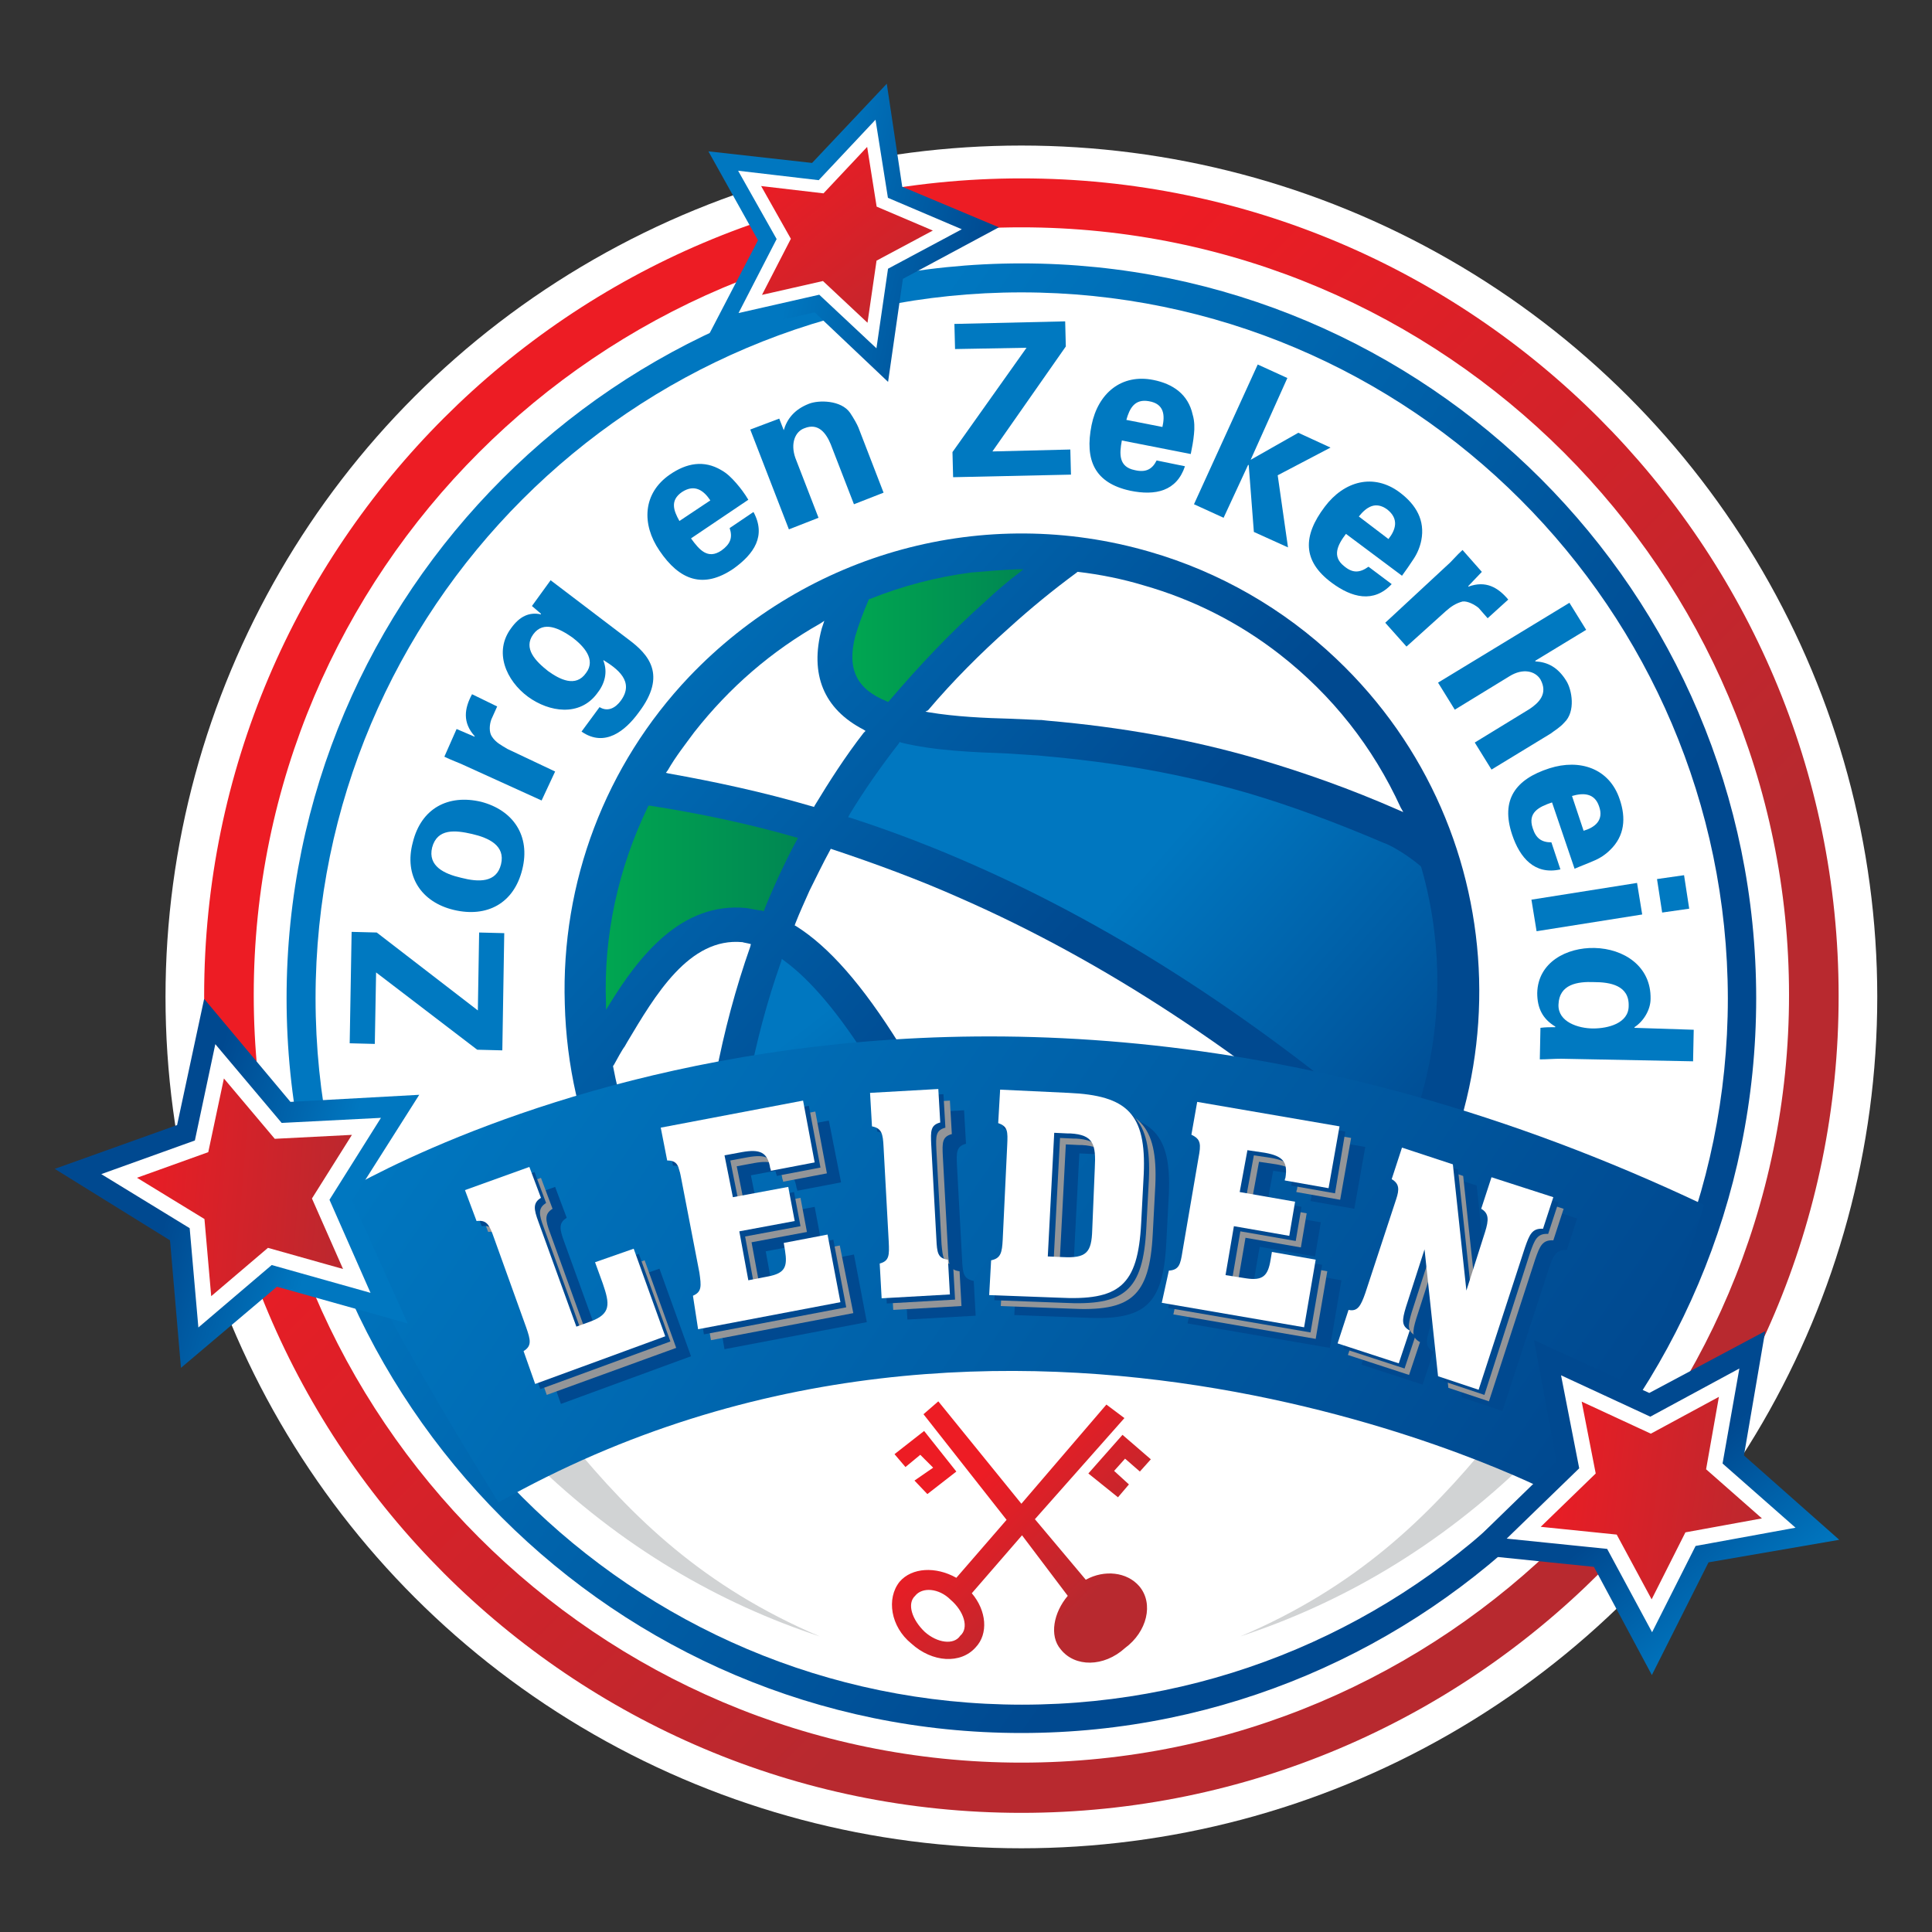 <?xml version="1.0" encoding="utf-8"?>
<!-- Generator: Adobe Illustrator 23.0.3, SVG Export Plug-In . SVG Version: 6.00 Build 0)  -->
<svg version="1.1" id="Layer_1" xmlns="http://www.w3.org/2000/svg" xmlns:xlink="http://www.w3.org/1999/xlink" x="0px" y="0px"
	 width="300px" height="300px" viewBox="0 0 300 300" style="enable-background:new 0 0 300 300;" xml:space="preserve">
<rect x="0" y="0" width="300" height="300" fill="#333333" stroke="none"/>
<style type="text/css">
	.st0{fill:#FFFFFF;}
	.st1{fill:url(#SVGID_1_);}
	.st2{fill:url(#SVGID_2_);}
	.st3{fill:url(#SVGID_3_);}
	.st4{fill:url(#SVGID_4_);}
	.st5{fill:url(#SVGID_5_);}
	.st6{fill:url(#SVGID_6_);}
	.st7{fill:#D1D3D4;}
	.st8{fill:url(#SVGID_7_);}
	.st9{fill:#FFFFFF;stroke:#008752;stroke-width:2.644;}
	.st10{fill:url(#SVGID_8_);}
	.st11{fill:url(#SVGID_9_);}
	.st12{fill:url(#SVGID_10_);}
	.st13{fill:url(#SVGID_11_);}
	.st14{fill:url(#SVGID_12_);stroke:#FFFFFF;stroke-width:2.41;stroke-miterlimit:12;}
	.st15{fill:url(#SVGID_13_);}
	.st16{fill:url(#SVGID_14_);stroke:#FFFFFF;stroke-width:1.945;stroke-miterlimit:12;}
	.st17{fill:url(#SVGID_15_);}
	.st18{fill:url(#SVGID_16_);stroke:#FFFFFF;stroke-width:2.361;stroke-miterlimit:12;}
	.st19{fill:#004990;}
	.st20{fill:#939598;}
	.st21{fill:#0079C1;}
</style>
<g>
	<g id="Laag_1">
		<g>
			<ellipse class="st0" cx="158.6" cy="154.8" rx="132.9" ry="132.2"/>
		</g>
		<g>
			<circle class="st0" cx="158.6" cy="154.6" r="123.1"/>
			
				<linearGradient id="SVGID_1_" gradientUnits="userSpaceOnUse" x1="109.739" y1="196.28" x2="203.247" y2="102.772" gradientTransform="matrix(1 0 0 -1 0 302)">
				<stop  offset="0" style="stop-color:#ED1C24"/>
				<stop  offset="1" style="stop-color:#B8292F"/>
			</linearGradient>
			<path class="st1" d="M158.6,281.5c-70,0-126.9-57-126.9-126.9c0-70,57-126.9,126.9-126.9c70,0,126.9,57,126.9,126.9
				C285.6,224.6,228.6,281.5,158.6,281.5L158.6,281.5z M158.6,35.3c-65.7,0-119.2,53.5-119.2,119.2s53.5,119.2,119.2,119.2
				s119.2-53.5,119.2-119.2S224.3,35.3,158.6,35.3L158.6,35.3z"/>
		</g>
		<g>
			<g>
				<g>
					<g>
						<g>
							
								<linearGradient id="SVGID_2_" gradientUnits="userSpaceOnUse" x1="281.343" y1="344.151" x2="367.673" y2="301.389" gradientTransform="matrix(0.96 0.28 0.28 -0.96 -278.389 340.602)">
								<stop  offset="0" style="stop-color:#0077C0"/>
								<stop  offset="1" style="stop-color:#004990"/>
							</linearGradient>
							<path class="st2" d="M138.8,222.2L138.8,222.2c-10.7-3.1-20.7-8.8-28.9-16.6c-13.8-13-21.7-30.6-22.2-49.7
								C87.1,137,94,118.8,107,105.1c18.5-19.4,45.9-26.9,71.6-19.4c10.7,3.1,20.7,8.8,28.9,16.6c28.5,27,29.7,72,2.8,100.5
								C192,222.3,164.6,229.7,138.8,222.2L138.8,222.2z"/>
						</g>
						<g>
							
								<linearGradient id="SVGID_3_" gradientUnits="userSpaceOnUse" x1="113.556" y1="133.942" x2="146.207" y2="92.285" gradientTransform="matrix(1 0 0 -1 0 302)">
								<stop  offset="0" style="stop-color:#0077C0"/>
								<stop  offset="1" style="stop-color:#004990"/>
							</linearGradient>
							<path class="st3" d="M145.8,183.6c-1-1.7-2.1-3.8-3.3-5.9l-0.3-0.4c-2.1-3.8-4.5-8-7-12.1c-4.9-7.8-9.3-13-13.4-16l-0.4-0.3
								l-0.1,0.4c-4.3,12.1-6.8,25.4-7.4,39.4c-0.2,3.6-0.2,7.4-0.1,11.3v0.1l0.1,0.1c1.6,1.5,3.2,2.9,4.9,4.2
								c6.3,4.9,13.4,8.5,21,10.7l0,0c8.2,2.4,16.9,3.1,25.6,2.1l0.4-0.1L145.8,183.6z"/>
							<path class="st0" d="M108.6,188.6c0.7-14.8,3.4-28.8,7.9-41.6l0.1-0.4l-0.4-0.1c-0.4-0.1-0.6-0.1-0.9-0.2
								c-8.3-0.8-13.6,8.3-17.9,15.5l-0.4,0.7c-0.4,0.5-1.2,2-1.7,2.9l-0.1,0.1v0.1c1.9,10.2,6.3,19.7,12.6,27.8l0.5,0.6v-0.8
								C108.5,191.5,108.6,190,108.6,188.6z"/>
						</g>
					</g>
				</g>
			</g>
			<g>
				
					<linearGradient id="SVGID_4_" gradientUnits="userSpaceOnUse" x1="179.247" y1="168.658" x2="227.096" y2="126.438" gradientTransform="matrix(1 0 0 -1 0 302)">
					<stop  offset="0" style="stop-color:#0077C0"/>
					<stop  offset="1" style="stop-color:#004990"/>
				</linearGradient>
				<path class="st4" d="M222.7,144.5c-0.4-3.3-1.1-6.7-2-9.8l-0.1-0.2c-3.1-2.6-5.6-3.6-5.7-3.6c-7.5-3.2-14.5-5.8-21.3-7.8
					c-10.1-2.9-20.2-4.7-31.5-5.7l0,0l-1-0.1H161c0,0,0,0-4.6-0.3c-5-0.2-11.3-0.4-16.5-1.7l-0.2-0.1l-0.1,0.2
					c-2.8,3.6-5.4,7.3-7.7,11.1l-0.2,0.4l0.4,0.1c6.5,2.1,13,4.6,19.3,7.4c22.2,9.8,43.9,23.9,66.3,43.1l0.3,0.3l0.2-0.4
					C222.5,167.1,224.1,155.7,222.7,144.5z"/>
				<path class="st0" d="M149.2,139.5c-6.5-2.9-13.3-5.4-19.9-7.6l-0.3-0.1l-0.1,0.2c-1.2,2.2-2.2,4.3-3.2,6.3
					c-0.7,1.6-1.5,3.3-2.2,5.1l-0.1,0.3l0.2,0.1c5.1,3.2,10.3,9.1,16.1,18.4c2.7,4.4,5.2,8.8,7.1,12.3l0.1,0.2
					c1.3,2.2,2.4,4.3,3.4,6l21.3,35.5h0.2c14.9-3.2,28.3-11.7,37.7-23.8c2.2-2.9,4.2-6,5.9-9.1l0.1-0.2l-0.2-0.2
					C193,163.4,171.3,149.2,149.2,139.5z"/>
				
					<linearGradient id="SVGID_5_" gradientUnits="userSpaceOnUse" x1="94.017" y1="161.065" x2="123.734" y2="161.065" gradientTransform="matrix(1 0 0 -1 0 302)">
					<stop  offset="0" style="stop-color:#00A651"/>
					<stop  offset="1" style="stop-color:#008752"/>
				</linearGradient>
				<path class="st5" d="M100.9,125.1h-0.2l-0.1,0.2c-4.6,9.5-6.9,20-6.5,30.5v1l0.5-0.8c4.6-7.5,11.2-16,21.3-15
					c0.7,0.1,1.5,0.3,2.4,0.4l0.3,0.1l0.1-0.3c0.7-1.8,1.5-3.5,2.2-5.1c0.9-1.9,1.8-3.8,2.8-5.6l0.2-0.4l-0.4-0.1
					C116.2,127.9,108.6,126.3,100.9,125.1z"/>
				<path class="st0" d="M134.4,113.5l-0.3-0.2c-6.2-3.2-8.4-8.6-6.5-15.7l0.4-1.2l-0.6,0.4c-7.6,4.3-14.1,9.9-19.6,16.9
					c-1.4,1.9-2.9,3.8-4.1,5.9l-0.3,0.4l0.4,0.1c7.3,1.3,14.7,2.9,21.9,5l0.7,0.2l0.1-0.2c2.3-3.8,4.8-7.7,7.6-11.3L134.4,113.5z"/>
				
					<linearGradient id="SVGID_6_" gradientUnits="userSpaceOnUse" x1="132.344" y1="203.308" x2="158.842" y2="203.308" gradientTransform="matrix(1 0 0 -1 0 302)">
					<stop  offset="0" style="stop-color:#00A651"/>
					<stop  offset="1" style="stop-color:#008752"/>
				</linearGradient>
				<path class="st6" d="M137.7,108.9l0.2,0.1l0.2-0.2c4.6-5.4,9.6-10.7,15-15.5c1.5-1.4,3.2-2.9,5.2-4.4l0.6-0.5h-0.9
					c-2.5,0.1-4.9,0.3-7.2,0.5c-5.4,0.7-10.7,2.1-15.7,4.1h-0.1l-0.1,0.1c-0.9,2.1-1.6,4-2.1,5.7C131.5,103.9,133,107,137.7,108.9z"
					/>
				<path class="st0" d="M143.7,110.5l0.5,0.1c4.2,0.7,8.8,0.9,12.6,1l4.6,0.2h0.1c0.1,0,0.2,0,0.2,0l0.9,0.1
					c11.5,1,22.3,2.9,32.9,6c7.1,2.1,14.2,4.6,21.7,7.9l0.7,0.3l-0.4-0.7c-4.3-9.4-10.6-17.4-18.8-23.8c-6.3-4.9-13.4-8.5-21.1-10.7
					c-3.3-1-6.8-1.7-10.2-2.1h-0.1l-0.1,0.1c-3.8,2.8-7.2,5.6-10.4,8.5c-4.5,4-8.8,8.3-12.7,12.9L143.7,110.5z"/>
			</g>
		</g>
		<path class="st0" d="M73.6,228.9c21.8,21.8,51.4,37.8,84.6,37.8c33.4,0,63-14,85.9-39.6C244,227.1,153.3,172.2,73.6,228.9z"/>
		<path class="st7" d="M231.3,223.9c-9.6,11.7-20.6,22.5-38.7,30.2c15.5-5.1,30.8-13.8,44.7-27.4
			C235.8,225.9,233.8,224.9,231.3,223.9z"/>
		<path class="st7" d="M88.6,223.9c9.6,11.7,20.6,22.5,38.7,30.2c-15.5-5.1-30.8-13.8-44.7-27.4C84.1,225.9,86.1,224.9,88.6,223.9z"
			/>
		
			<linearGradient id="SVGID_7_" gradientUnits="userSpaceOnUse" x1="98.612" y1="188.384" x2="213.065" y2="109.389" gradientTransform="matrix(1 0 0 -1 0 302)">
			<stop  offset="0" style="stop-color:#0077C0"/>
			<stop  offset="1" style="stop-color:#004990"/>
		</linearGradient>
		<path class="st8" d="M158.6,269.1c-63,0-114.1-51.2-114.1-114.1c0-62.9,51.3-114.1,114.1-114.1c63,0,114.1,51.2,114.1,114.1
			S221.5,269.1,158.6,269.1L158.6,269.1z M158.6,45.4C98.1,45.4,49,94.6,49,155c0,60.5,49.2,109.7,109.7,109.7
			S268.3,215.5,268.3,155C268.2,94.6,219,45.4,158.6,45.4L158.6,45.4z"/>
		<path class="st9" d="M41.8,100.6"/>
		
			<linearGradient id="SVGID_8_" gradientUnits="userSpaceOnUse" x1="41.847" y1="201.388" x2="41.847" y2="201.388" gradientTransform="matrix(1 0 0 -1 0 302)">
			<stop  offset="0" style="stop-color:#0077C0"/>
			<stop  offset="1" style="stop-color:#004990"/>
		</linearGradient>
		<path class="st10" d="M41.8,100.6"/>
		<g>
			
				<linearGradient id="SVGID_9_" gradientUnits="userSpaceOnUse" x1="150.769" y1="71.496" x2="168.802" y2="53.464" gradientTransform="matrix(1 0 0 -1 0 302)">
				<stop  offset="0" style="stop-color:#ED1C24"/>
				<stop  offset="1" style="stop-color:#B8292F"/>
			</linearGradient>
			<path class="st11" d="M174.3,222.8l4.4,3.8l-1.7,1.9l-2.3-2l-1.7,1.9l2.3,2.1l-1.7,2l-4.6-3.7L174.3,222.8L174.3,222.8z
				 M142.1,247.8c1.1-1.4,3.7-1.2,5.5,0.6c2.1,1.8,2.9,4.4,1.5,5.6c-1,1.5-3.6,1.1-5.5-0.6C141.6,251.5,140.8,249,142.1,247.8
				L142.1,247.8z M143.5,222.2l-4.6,3.6l1.7,2l2.3-1.9l2,2l-2.9,2l2,2.1l4.5-3.5L143.5,222.2L143.5,222.2z M174.9,248.4
				c-1.3-1.4-3.9-1.3-6,0.4c-2.1,1.7-2.9,4.3-1.8,5.5c1,1.5,3.8,1.3,5.5-0.4C175.2,252.2,175.9,249.7,174.9,248.4L174.9,248.4z
				 M156.3,236l-7.8,9c-3.2-1.8-6.9-1.6-8.8,0.6c-2.1,2.6-1.4,7,1.8,9.6c3.3,3,7.7,3.2,10,0.6c2-2.1,1.7-5.7-0.6-8.4l7.8-9l7.1,9.4
				c-2.2,2.6-2.9,6.2-1.1,8.3c2.2,2.8,6.7,2.8,10-0.2c3.4-2.5,4.5-6.9,2.2-9.6c-1.9-2.2-5.4-2.6-8.3-1l-7.9-9.4l13.9-15.7l-2.8-2.1
				l-13.2,15.4l-12.9-15.9l-2.3,2L156.3,236L156.3,236z"/>
		</g>
		
			<linearGradient id="SVGID_10_" gradientUnits="userSpaceOnUse" x1="78.713" y1="155.568" x2="229.001" y2="51.84" gradientTransform="matrix(1 0 0 -1 0 302)">
			<stop  offset="0" style="stop-color:#0077C0"/>
			<stop  offset="1" style="stop-color:#004990"/>
		</linearGradient>
		<path class="st12" d="M51.2,186.3c0,0,90.1-57.6,213.4,0.8c0,0-7.1,26.6-23.9,44.6c0,0-83.6-43.4-163.3,1.6
			C77.5,233.3,61.2,207.8,51.2,186.3z"/>
		<g>
			<g>
				<g>
					<g>
						
							<linearGradient id="SVGID_11_" gradientUnits="userSpaceOnUse" x1="115.821" y1="153.301" x2="93.101" y2="158.636" gradientTransform="matrix(0.997 8.400000e-02 8.400000e-02 -0.997 -78.4 333.339)">
							<stop  offset="0" style="stop-color:#0077C0"/>
							<stop  offset="1" style="stop-color:#004990"/>
						</linearGradient>
						<path class="st13" d="M28.1,212.4l-1.7-19.8L8.5,181.5l19-6.8l4.2-19.6l13.4,16l20-1.1l-10.4,16.4l8.6,19.1L43,199.8
							L28.1,212.4L28.1,212.4z"/>
					</g>
				</g>
			</g>
			
				<linearGradient id="SVGID_12_" gradientUnits="userSpaceOnUse" x1="83.93" y1="157.907" x2="122.133" y2="157.907" gradientTransform="matrix(0.997 8.400000e-02 8.400000e-02 -0.997 -78.4 333.339)">
				<stop  offset="0" style="stop-color:#ED1C24"/>
				<stop  offset="1" style="stop-color:#B8292F"/>
			</linearGradient>
			<polygon class="st14" points="55.4,198.9 41.9,195.1 31.8,203.7 30.6,190 18.5,182.6 31.3,178 34.1,164.8 43.2,175.6 56.9,174.9 
				49.8,186.2 			"/>
		</g>
		<g>
			<g>
				<g>
					<g>
						
							<linearGradient id="SVGID_13_" gradientUnits="userSpaceOnUse" x1="125.055" y1="268.825" x2="153.857" y2="262.127" gradientTransform="matrix(1 0 0 -1 0 302)">
							<stop  offset="0" style="stop-color:#0077C0"/>
							<stop  offset="1" style="stop-color:#004990"/>
						</linearGradient>
						<path class="st15" d="M137.9,59.3l-11.4-10.8l-16.6,3.8l7.8-15l-7.7-13.8l16.1,1.8L137.7,13l2.4,16l15,6.3l-14.9,8L137.9,59.3
							L137.9,59.3z"/>
					</g>
				</g>
			</g>
			
				<linearGradient id="SVGID_14_" gradientUnits="userSpaceOnUse" x1="118.926" y1="277.083" x2="143.932" y2="244.932" gradientTransform="matrix(1 0 0 -1 0 302)">
				<stop  offset="0" style="stop-color:#ED1C24"/>
				<stop  offset="1" style="stop-color:#B8292F"/>
			</linearGradient>
			<polygon class="st16" points="116.5,47.2 127.5,44.7 135.4,52.1 137,41.1 147.1,35.7 137,31.4 135.3,20.7 127.5,29 116.4,27.7 
				121.7,37.1 			"/>
		</g>
		<g>
			<g>
				<g>
					
						<linearGradient id="SVGID_15_" gradientUnits="userSpaceOnUse" x1="345.402" y1="94.673" x2="327.986" y2="112.234" gradientTransform="matrix(0.996 9.140000e-02 9.140000e-02 -0.996 -80.295 313.018)">
						<stop  offset="0" style="stop-color:#0077C0"/>
						<stop  offset="1" style="stop-color:#004990"/>
					</linearGradient>
					<path class="st17" d="M256.5,260.1l-9-16.8l-20.5-2.1l14.7-14.3l-3.5-18.8l17.9,8.2l18-9.6l-3.3,19.3l14.8,13.1l-20.3,3.5
						L256.5,260.1L256.5,260.1z"/>
				</g>
			</g>
			
				<linearGradient id="SVGID_16_" gradientUnits="userSpaceOnUse" x1="335.613" y1="129.879" x2="374.669" y2="129.879" gradientTransform="matrix(0.992 0.128 0.128 -0.992 -111.763 315.484)">
				<stop  offset="0" style="stop-color:#ED1C24"/>
				<stop  offset="1" style="stop-color:#B8292F"/>
			</linearGradient>
			<polygon class="st18" points="236.6,238 250.3,239.4 256.5,250.9 262.5,239 276.2,236.5 266.2,227.7 268.5,214.7 256.3,221.3 
				244,215.6 246.5,228.4 			"/>
		</g>
		<g>
			<g>
				<path class="st19" d="M87.1,218l-1.8-5.1c1.3-0.8,1.1-1.7,0.4-3.7l-5-13.9c-0.7-2-1.1-2.8-2.7-2.6l-1.8-4.8l10-3.6l1.8,4.8
					c-1.3,0.8-1.1,1.8-0.4,3.7l5.9,16.3l2.2-0.8c3.2-1.2,3-2.7,1.9-5.9l-1.2-3.3l6-2.1l4.9,13.6L87.1,218z"/>
				<path class="st20" d="M84.9,216.6l-1.8-5.1c1.3-0.8,1.1-1.7,0.4-3.7l-5-13.9c-0.7-2-1.1-2.8-2.7-2.6l-1.8-4.8l10-3.6l1.8,4.8
					c-1.3,0.8-1.1,1.8-0.4,3.7l5.9,16.3l2.2-0.8c3.2-1.2,3-2.7,1.9-5.9l-1.3-3.2l6-2.1l4.9,13.6L84.9,216.6z"/>
				<path class="st19" d="M83.9,215.7l-1.8-5.1c1.3-0.8,1.1-1.7,0.4-3.7l-5-13.9c-0.7-2-1.1-2.8-2.7-2.6l-1.8-4.8l10-3.6l1.8,4.8
					c-1.3,0.8-1.1,1.8-0.4,3.7l5.9,16.3l2.2-0.8c3.2-1.2,3-2.7,1.9-5.9l-1.2-3.3l6-2.1l4.9,13.6L83.9,215.7z"/>
				<path class="st0" d="M83.1,214.9l-1.8-5.1c1.3-0.8,1.1-1.7,0.4-3.7l-5-13.9c-0.7-2-1.1-2.8-2.7-2.6l-1.8-4.8l10-3.6l1.8,4.8
					c-1.3,0.8-1.1,1.8-0.4,3.7l5.9,16.3l2.2-0.8c3.2-1.2,3-2.7,1.9-5.9l-1.2-3.3l6-2.1l4.9,13.6L83.1,214.9z"/>
			</g>
			<g>
				<path class="st19" d="M111.6,204.3c1.4-0.6,1.3-1.5,1-3.6l-2.8-14.5c-0.4-2.1-0.6-2.9-2.2-2.9l-1-5.1l22.1-4.2l1.9,9.6l-6.8,1.3
					c0-0.1,0-0.2-0.1-0.4c-0.4-2.5-1.6-3-4.4-2.5l-2.7,0.5l1.3,6.5l8.6-1.6l1,5.3l-8.6,1.6l1.4,7.6l3.1-0.6c2.6-0.5,3-1.5,2.6-4
					l-0.2-1.2l6.8-1.3l2,10.5l-22.1,4.2L111.6,204.3z"/>
				<path class="st20" d="M109.5,202.9c1.4-0.6,1.3-1.5,1-3.6l-2.8-14.5c-0.4-2.1-0.6-2.9-2.2-2.9l-1-5.1l22.1-4.2l1.8,9.6l-6.8,1.3
					c0-0.1,0-0.2-0.1-0.4c-0.4-2.5-1.6-3-4.4-2.5l-2.7,0.5l1.3,6.5l8.6-1.6l1,5.3l-8.6,1.6l1.4,7.6l3.1-0.6c2.6-0.5,3-1.5,2.6-4
					l-0.2-1.2l6.8-1.3l2.1,10.5l-22.1,4.2L109.5,202.9z"/>
				<path class="st19" d="M108.5,202c1.4-0.6,1.3-1.5,1-3.6l-2.8-14.5c-0.4-2.1-0.6-2.9-2.2-2.9l-1-5.1l22.1-4.2l1.8,9.6l-6.8,1.3
					c0-0.1,0-0.2-0.1-0.4c-0.4-2.5-1.6-3-4.4-2.5l-2.7,0.5l1.3,6.5l8.6-1.6l1,5.3l-8.6,1.6l1.4,7.6l3.1-0.6c2.6-0.5,3-1.5,2.6-4
					l-0.2-1.2l6.8-1.3l2,10.5l-22.1,4.2L108.5,202z"/>
				<path class="st0" d="M107.6,201.2c1.4-0.6,1.3-1.5,1-3.6l-2.8-14.5c-0.4-2.1-0.6-2.9-2.2-2.9l-1-5.1l22.1-4.2l1.8,9.6l-6.8,1.3
					c0-0.1,0-0.2-0.1-0.4c-0.4-2.5-1.6-3-4.4-2.5l-2.7,0.5l1.3,6.5l8.6-1.6l1,5.3l-8.6,1.6l1.4,7.6l3.1-0.6c2.6-0.5,3-1.5,2.6-4
					l-0.2-1.2l6.8-1.3l2,10.5l-22.1,4.2L107.6,201.2z"/>
			</g>
			<g>
				<path class="st19" d="M151.2,198.9l0.3,5.4l-10.6,0.6l-0.3-5.4c1.5-0.4,1.5-1.3,1.4-3.4l-0.8-14.7c-0.1-2.1-0.3-2.9-1.8-3.2
					l-0.3-5.2l10.6-0.6l0.3,5.2c-1.5,0.4-1.5,1.3-1.4,3.4l0.8,14.7C149.5,197.7,149.6,198.6,151.2,198.9z"/>
				<path class="st20" d="M149,197.4l0.3,5.4l-10.6,0.6l-0.3-5.4c1.5-0.4,1.5-1.3,1.4-3.4l-0.8-14.7c-0.1-2.1-0.3-2.9-1.8-3.2
					l-0.3-5.2l10.6-0.6l0.3,5.2c-1.5,0.4-1.5,1.3-1.4,3.4l0.8,14.7C147.3,196.3,147.4,197.2,149,197.4z"/>
				<path class="st19" d="M148,196.4l0.3,5.4l-10.6,0.6l-0.3-5.4c1.5-0.4,1.5-1.3,1.4-3.4l-0.8-14.7c-0.1-2.1-0.3-2.9-1.8-3.2
					l-0.3-5.2l10.6-0.6l0.3,5.2c-1.5,0.4-1.5,1.3-1.4,3.4l0.8,14.7C146.4,195.3,146.5,196.2,148,196.4z"/>
				<path class="st0" d="M147.2,195.6l0.3,5.4l-10.6,0.6l-0.3-5.4c1.5-0.4,1.5-1.3,1.4-3.4l-0.8-14.7c-0.1-2.1-0.3-2.9-1.8-3.2
					l-0.3-5.2l10.6-0.6l0.3,5.2c-1.5,0.4-1.5,1.3-1.4,3.4l0.8,14.7C145.5,194.5,145.6,195.4,147.2,195.6z"/>
			</g>
			<g>
				<path class="st19" d="M157.5,204.2l0.3-5.4c1.5-0.3,1.7-1.2,1.8-3.2l0.7-14.7c0.1-2.1,0.1-2.9-1.4-3.4l0.3-5.2l10.6,0.5
					c9.2,0.4,12.1,3.3,11.7,12.6l-0.4,7.6c-0.5,9.8-3.4,12.1-12.9,11.6L157.5,204.2z M168.9,198.4c3.7,0.2,4.5-0.7,4.6-4.2l0.4-9.6
					c0.2-3.7-0.2-5.2-3.8-5.4c-0.1,0-0.3,0-0.4,0l-2.1-0.1l-1,19.2L168.9,198.4z"/>
				<path class="st20" d="M155.4,202.8l0.3-5.4c1.5-0.3,1.7-1.2,1.8-3.2l0.7-14.7c0.1-2.1,0.1-2.9-1.4-3.4l0.3-5.2l10.6,0.5
					c9.2,0.4,12.1,3.3,11.7,12.6l-0.4,7.6c-0.5,9.8-3.4,12.1-12.9,11.6L155.4,202.8z M166.8,197c3.7,0.2,4.5-0.7,4.6-4.2l0.4-9.6
					c0.2-3.7-0.2-5.2-3.8-5.4c-0.1,0-0.3,0-0.4,0l-2.1-0.1l-1,19.2L166.8,197z"/>
				<path class="st19" d="M154.4,201.9l0.3-5.4c1.5-0.3,1.7-1.2,1.8-3.2l0.7-14.7c0.1-2.1,0.1-2.9-1.4-3.4l0.3-5.2l10.6,0.5
					c9.2,0.4,12.1,3.3,11.7,12.6l-0.4,7.6c-0.5,9.8-3.4,12.1-12.9,11.6L154.4,201.9z M165.9,196c3.7,0.2,4.5-0.7,4.6-4.2l0.4-9.6
					c0.2-3.7-0.2-5.2-3.8-5.4c-0.1,0-0.3,0-0.4,0l-2.1-0.1l-1,19.2L165.9,196z"/>
				<path class="st0" d="M153.6,201.1l0.3-5.4c1.5-0.3,1.7-1.2,1.8-3.2l0.7-14.7c0.1-2.1,0.1-2.9-1.4-3.4l0.3-5.2l10.6,0.5
					c9.2,0.4,12.1,3.3,11.7,12.6l-0.4,7.6c-0.5,9.8-3.4,12.1-12.9,11.6L153.6,201.1z M165,195.2c3.7,0.2,4.5-0.7,4.6-4.2l0.4-9.6
					c0.2-3.7-0.2-5.2-3.8-5.4c-0.1,0-0.3,0-0.4,0l-2.1-0.1l-1,19.2L165,195.2z"/>
			</g>
			<g>
				<path class="st19" d="M185.5,200.5c1.6-0.1,1.8-1,2.1-2.9l2.5-14.6c0.4-2.1,0.4-2.9-1.1-3.6l0.9-5.1l22.1,3.8l-1.7,9.6l-6.8-1.2
					c0-0.1,0-0.2,0.1-0.4c0.4-2.5-0.4-3.4-3.2-3.9l-2.7-0.4l-1.2,6.5l8.6,1.5l-0.9,5.3l-8.6-1.5l-1.3,7.6l3.2,0.5
					c2.6,0.4,3.4-0.4,3.8-2.9l0.2-1.2l6.8,1.2l-1.8,10.5l-22.1-3.8L185.5,200.5z"/>
				<path class="st20" d="M183.3,199.1c1.6-0.1,1.8-1,2.1-2.9l2.5-14.6c0.4-2.1,0.4-2.9-1.1-3.6l0.9-5.1l22.1,3.8l-1.7,9.6l-6.8-1.2
					c0-0.1,0-0.2,0.1-0.4c0.4-2.5-0.4-3.4-3.2-3.9l-2.7-0.4l-1.2,6.5l8.6,1.5l-0.9,5.3l-8.6-1.5l-1.3,7.6l3.2,0.5
					c2.6,0.4,3.4-0.4,3.8-2.9l0.2-1.2l6.8,1.2l-1.8,10.5l-22.1-3.8L183.3,199.1z"/>
				<path class="st19" d="M182.4,198.1c1.6-0.1,1.8-1,2.1-2.9l2.5-14.6c0.4-2.1,0.4-2.9-1.1-3.6l0.9-5.1l22.1,3.8l-1.6,9.6l-6.8-1.2
					c0-0.1,0-0.2,0.1-0.4c0.4-2.5-0.4-3.4-3.2-3.9l-2.7-0.4l-1.2,6.5l8.6,1.5l-0.9,5.3l-8.6-1.5l-1.3,7.6l3.2,0.5
					c2.6,0.4,3.4-0.4,3.8-2.9l0.2-1.2l6.8,1.2l-1.8,10.5l-22.1-3.8L182.4,198.1z"/>
				<path class="st0" d="M181.5,197.3c1.6-0.1,1.8-1,2.1-2.9l2.5-14.6c0.4-2.1,0.4-2.9-1.1-3.6l0.9-5.1l22.1,3.8l-1.7,9.6l-6.8-1.2
					c0-0.1,0-0.2,0.1-0.4c0.4-2.5-0.4-3.4-3.2-3.9l-2.7-0.4l-1.2,6.5l8.6,1.5l-0.9,5.3l-8.6-1.5l-1.3,7.6l3.2,0.5
					c2.6,0.4,3.4-0.4,3.8-2.9l0.2-1.2l6.8,1.2l-1.8,10.5l-22.1-3.8L181.5,197.3z"/>
			</g>
			<g>
				<path class="st19" d="M213.1,206.7c1.4,0.3,1.9-0.6,2.6-2.6l4.8-14.6c0.5-1.5,0.5-2.4-0.7-3.1l1.6-4.9l7.9,2.6l2.1,19.6l2.9-9.1
					c0.6-1.9,0.6-2.9-0.6-3.6l1.6-4.9l9.6,3.1l-1.6,4.9c-1.7-0.1-2.1,0.9-2.8,2.9l-7.2,22.1l-6.3-2.1l-2.1-19.7l-2.9,9
					c-0.6,2-0.7,2.9,0.6,3.6l-1.7,5.1l-9.5-3.1L213.1,206.7z"/>
				<path class="st20" d="M211.1,205.2c1.4,0.3,1.9-0.6,2.6-2.6l4.7-14.6c0.5-1.5,0.5-2.4-0.7-3.1l1.6-4.9l7.9,2.6l2.1,19.6l2.9-9.1
					c0.6-1.9,0.6-2.9-0.6-3.6l1.6-4.9l9.6,3.1l-1.6,4.9c-1.7-0.1-2.1,0.9-2.8,2.9l-7.2,22.1l-6.3-2.1l-2.1-19.7l-2.9,9
					c-0.6,2-0.7,2.9,0.6,3.6l-1.7,5.1l-9.5-3.1L211.1,205.2z"/>
				<path class="st19" d="M210.2,204.2c1.4,0.3,1.9-0.6,2.6-2.6l4.8-14.6c0.5-1.5,0.5-2.4-0.7-3.1l1.6-4.9l7.9,2.6l2.1,19.6l2.9-9.1
					c0.6-1.9,0.6-2.9-0.6-3.6l1.6-4.9l9.6,3.1l-1.6,4.9c-1.7-0.1-2.1,0.9-2.8,2.9l-7.1,22.1l-6.3-2.1l-2.1-19.7l-2.9,9
					c-0.6,2-0.7,2.9,0.6,3.6l-1.7,5.1l-9.5-3.1L210.2,204.2z"/>
				<path class="st0" d="M209.4,203.4c1.4,0.3,1.9-0.6,2.6-2.6l4.8-14.6c0.5-1.5,0.5-2.4-0.7-3.1l1.6-4.9l7.9,2.6l2.1,19.6l2.9-9.1
					c0.6-1.9,0.6-2.9-0.6-3.6l1.6-4.9l9.6,3.1l-1.6,4.9c-1.7-0.1-2.1,0.9-2.8,2.9l-7.2,22.1l-6.3-2.1l-2.1-19.7l-2.9,9
					c-0.6,2-0.7,2.9,0.6,3.6l-1.7,5.1l-9.5-3.1L209.4,203.4z"/>
			</g>
		</g>
	</g>
	<g id="Laag_2">
		<g>
			<path class="st21" d="M74.1,163L58.4,151l-0.2,11.1l-3.9-0.1l0.3-17.3l3.9,0.1l15.7,12.1l0.2-12.1l3.9,0.1L78,163.1L74.1,163z"/>
			<path class="st21" d="M81.1,135c-1.3,5.3-5.5,7.5-10.6,6.3s-7.8-5.3-6.4-10.5c1.3-5.3,5.5-7.5,10.6-6.3
				C79.7,125.8,82.4,129.8,81.1,135z M77.8,134.2c0.7-2.9-1.9-4.1-4.5-4.7c-2.6-0.6-5.4-0.9-6.2,2.1c-0.7,2.9,1.9,4.1,4.5,4.7
				C74.3,137,77.1,137.1,77.8,134.2z"/>
			<path class="st21" d="M70.9,113.2l2.8,1.2v-0.1c-1.9-2.1-1.6-4.3-0.4-6.5l3.9,1.9l-0.9,2c-0.3,0.8-0.4,2,0.1,2.7
				c0.6,0.9,1.4,1.3,2.4,1.9l7.4,3.5l-2.1,4.5l-12.1-5.5c-0.6-0.3-2-0.8-3-1.3L70.9,113.2z"/>
			<path class="st21" d="M97.6,99.3c3.1,2.3,6,5.5,1.6,11.3c-2.1,2.9-5.3,5.5-8.9,3l2.8-3.8c1.3,0.8,2.5,0.1,3.3-1
				c2.2-3-0.6-5-2.7-6.3v0.1c0.7,1.8,0.2,3.6-1,5.1c-2.7,3.6-7.4,2.9-10.7,0.5c-3.4-2.5-5.4-7-2.6-10.7c1.3-1.8,2.8-2.5,4.6-2.1
				v-0.1l-1.4-1.2l2.9-4L97.6,99.3z M91,104.5c1.6-2.1-0.4-4.2-2.1-5.5c-2-1.4-4.5-2.7-6.1-0.5s0.4,4.2,2.3,5.7
				C86.9,105.5,89.4,106.8,91,104.5z"/>
			<path class="st21" d="M107.3,83.6c1.3,1.8,2.6,3.3,4.7,1.9c1.4-1,1.8-2,1.3-3.5l3.7-2.5c2,3.7,0.1,6.5-3.1,8.8
				c-4.7,3.2-8.4,1.8-11.5-2.8c-2.8-4.1-2.6-8.9,1.6-11.8c2.6-1.8,5.3-2.3,8-0.7c0.9,0.5,1.6,1.2,2.3,2c0.7,0.8,1.3,1.6,1.9,2.6
				L107.3,83.6z M110.3,77.7c-1-1.5-2.4-2.6-4.4-1.3c-1.9,1.3-1.3,2.9-0.4,4.5L110.3,77.7z"/>
			<path class="st21" d="M121.7,66.8L121.7,66.8c0.5-1.7,1.6-3.2,3.9-4.1c1.5-0.6,5-0.6,6.4,1.4c0.6,0.9,1.1,1.8,1.3,2.3l3.9,10.1
				l-4.6,1.8L129,69c-0.7-1.7-1.9-3.4-4.1-2.5c-1.4,0.5-2.2,2.3-1.4,4.6l3.6,9.3l-4.6,1.8l-6-15.5L121,65L121.7,66.8z"/>
			<path class="st21" d="M147.9,70.2l11.5-16.2l-11.1,0.2l-0.1-3.9l17.2-0.4l0.1,3.9l-11.4,16.3l12.1-0.3l0.1,3.9l-18.3,0.4
				L147.9,70.2z"/>
			<path class="st21" d="M174.2,68.4c-0.4,2.1-0.5,4.1,2,4.6c1.7,0.4,2.7-0.1,3.4-1.5l4.4,0.9c-1.3,3.9-4.6,4.6-8.5,3.8
				c-5.5-1.2-7.1-4.7-6-10.2c1-4.9,4.6-8,9.6-7c3,0.6,5.4,2.2,6.1,5.4c0.3,1,0.3,2.1,0.2,3c-0.1,1.1-0.3,2.1-0.5,3.1L174.2,68.4z
				 M180.5,66.3c0.4-1.8,0.3-3.6-2.1-4c-2.2-0.4-3,1.1-3.5,2.9L180.5,66.3z"/>
			<path class="st21" d="M194.2,71.4L194.2,71.4l7.4-4.2l5,2.3l-8.2,4.3L200,85l-5.3-2.4l-0.8-10.4h-0.1l-3.8,8.2l-4.6-2.1l9.9-21.7
				l4.6,2.1L194.2,71.4z"/>
			<path class="st21" d="M209,82.9c-1.3,1.7-2.2,3.5-0.3,5c1.3,1.1,2.4,1.1,3.8,0.1l3.6,2.7c-2.8,3-6.2,2.1-9.3-0.2
				c-4.6-3.4-4.5-7.3-1.1-11.8c3-4,7.6-5.3,11.7-2.2c2.5,1.9,3.9,4.3,3.3,7.4c-0.2,1-0.6,2-1.2,2.9s-1.2,1.8-1.8,2.6L209,82.9z
				 M215.6,83.7c1.1-1.4,1.7-3.1-0.2-4.6c-1.8-1.3-3.2-0.4-4.4,1.1L215.6,83.7z"/>
			<path class="st21" d="M230.1,88.8L228,91v0.1c2.7-1,4.6,0.1,6.2,2l-3.2,2.9l-1.4-1.6c-0.6-0.5-1.7-1.1-2.5-1
				c-1.1,0.3-1.8,0.8-2.6,1.5l-6.1,5.5l-3.3-3.7l9.7-9c0.5-0.4,1.4-1.5,2.3-2.3L230.1,88.8z"/>
			<path class="st21" d="M223.3,106l20.4-12.4l2.6,4.2l-7.9,4.8v0.1c1.9,0.1,3.5,0.9,4.8,3c0.9,1.4,1.5,4.8-0.3,6.5
				c-0.7,0.8-1.6,1.3-2.1,1.7l-9.2,5.6l-2.6-4.2l8.5-5.2c1.5-1,2.9-2.4,1.7-4.6c-0.8-1.3-2.7-1.8-4.8-0.5l-8.5,5.2L223.3,106z"/>
			<path class="st21" d="M241,124.6c-2.1,0.7-3.8,1.6-3,4c0.5,1.6,1.4,2.2,2.9,2.2l1.4,4.2c-4,0.9-6.3-1.8-7.5-5.4
				c-1.8-5.4,0.5-8.6,5.8-10.3c4.7-1.5,9.3,0,10.9,4.8c1,2.9,0.8,5.7-1.5,7.9c-0.7,0.7-1.6,1.3-2.6,1.7c-0.9,0.4-2,0.8-2.9,1.2
				L241,124.6z M245.9,129c1.7-0.5,3.2-1.6,2.4-3.8c-0.7-2.1-2.5-2.1-4.2-1.6L245.9,129z"/>
			<path class="st21" d="M255,142l-16.4,2.6l-0.8-4.9l16.4-2.6L255,142z M262.3,141.1l-4.2,0.6l-0.8-5.2l4.2-0.6L262.3,141.1z"/>
			<path class="st21" d="M263,159.9l-0.1,4.9l-20.5-0.4c-1.1,0-2.2,0.1-3.3,0.1l0.1-4.9c0.8-0.1,1.5-0.1,2.3-0.1v-0.1
				c-2-1.2-2.8-2.9-2.8-5.2c0.1-4.8,4.6-7.1,8.9-7c4.5,0.1,8.8,2.8,8.7,7.9c0,1.7-1.1,3.5-2.5,4.4v0.1L263,159.9z M242,156
				c-0.1,2.7,3.1,3.7,5.4,3.7c2.3,0,5.5-0.8,5.5-3.5c0.1-3.2-2.9-3.7-5.4-3.7C245,152.4,242.1,152.8,242,156z"/>
		</g>
	</g>
</g>
</svg>
